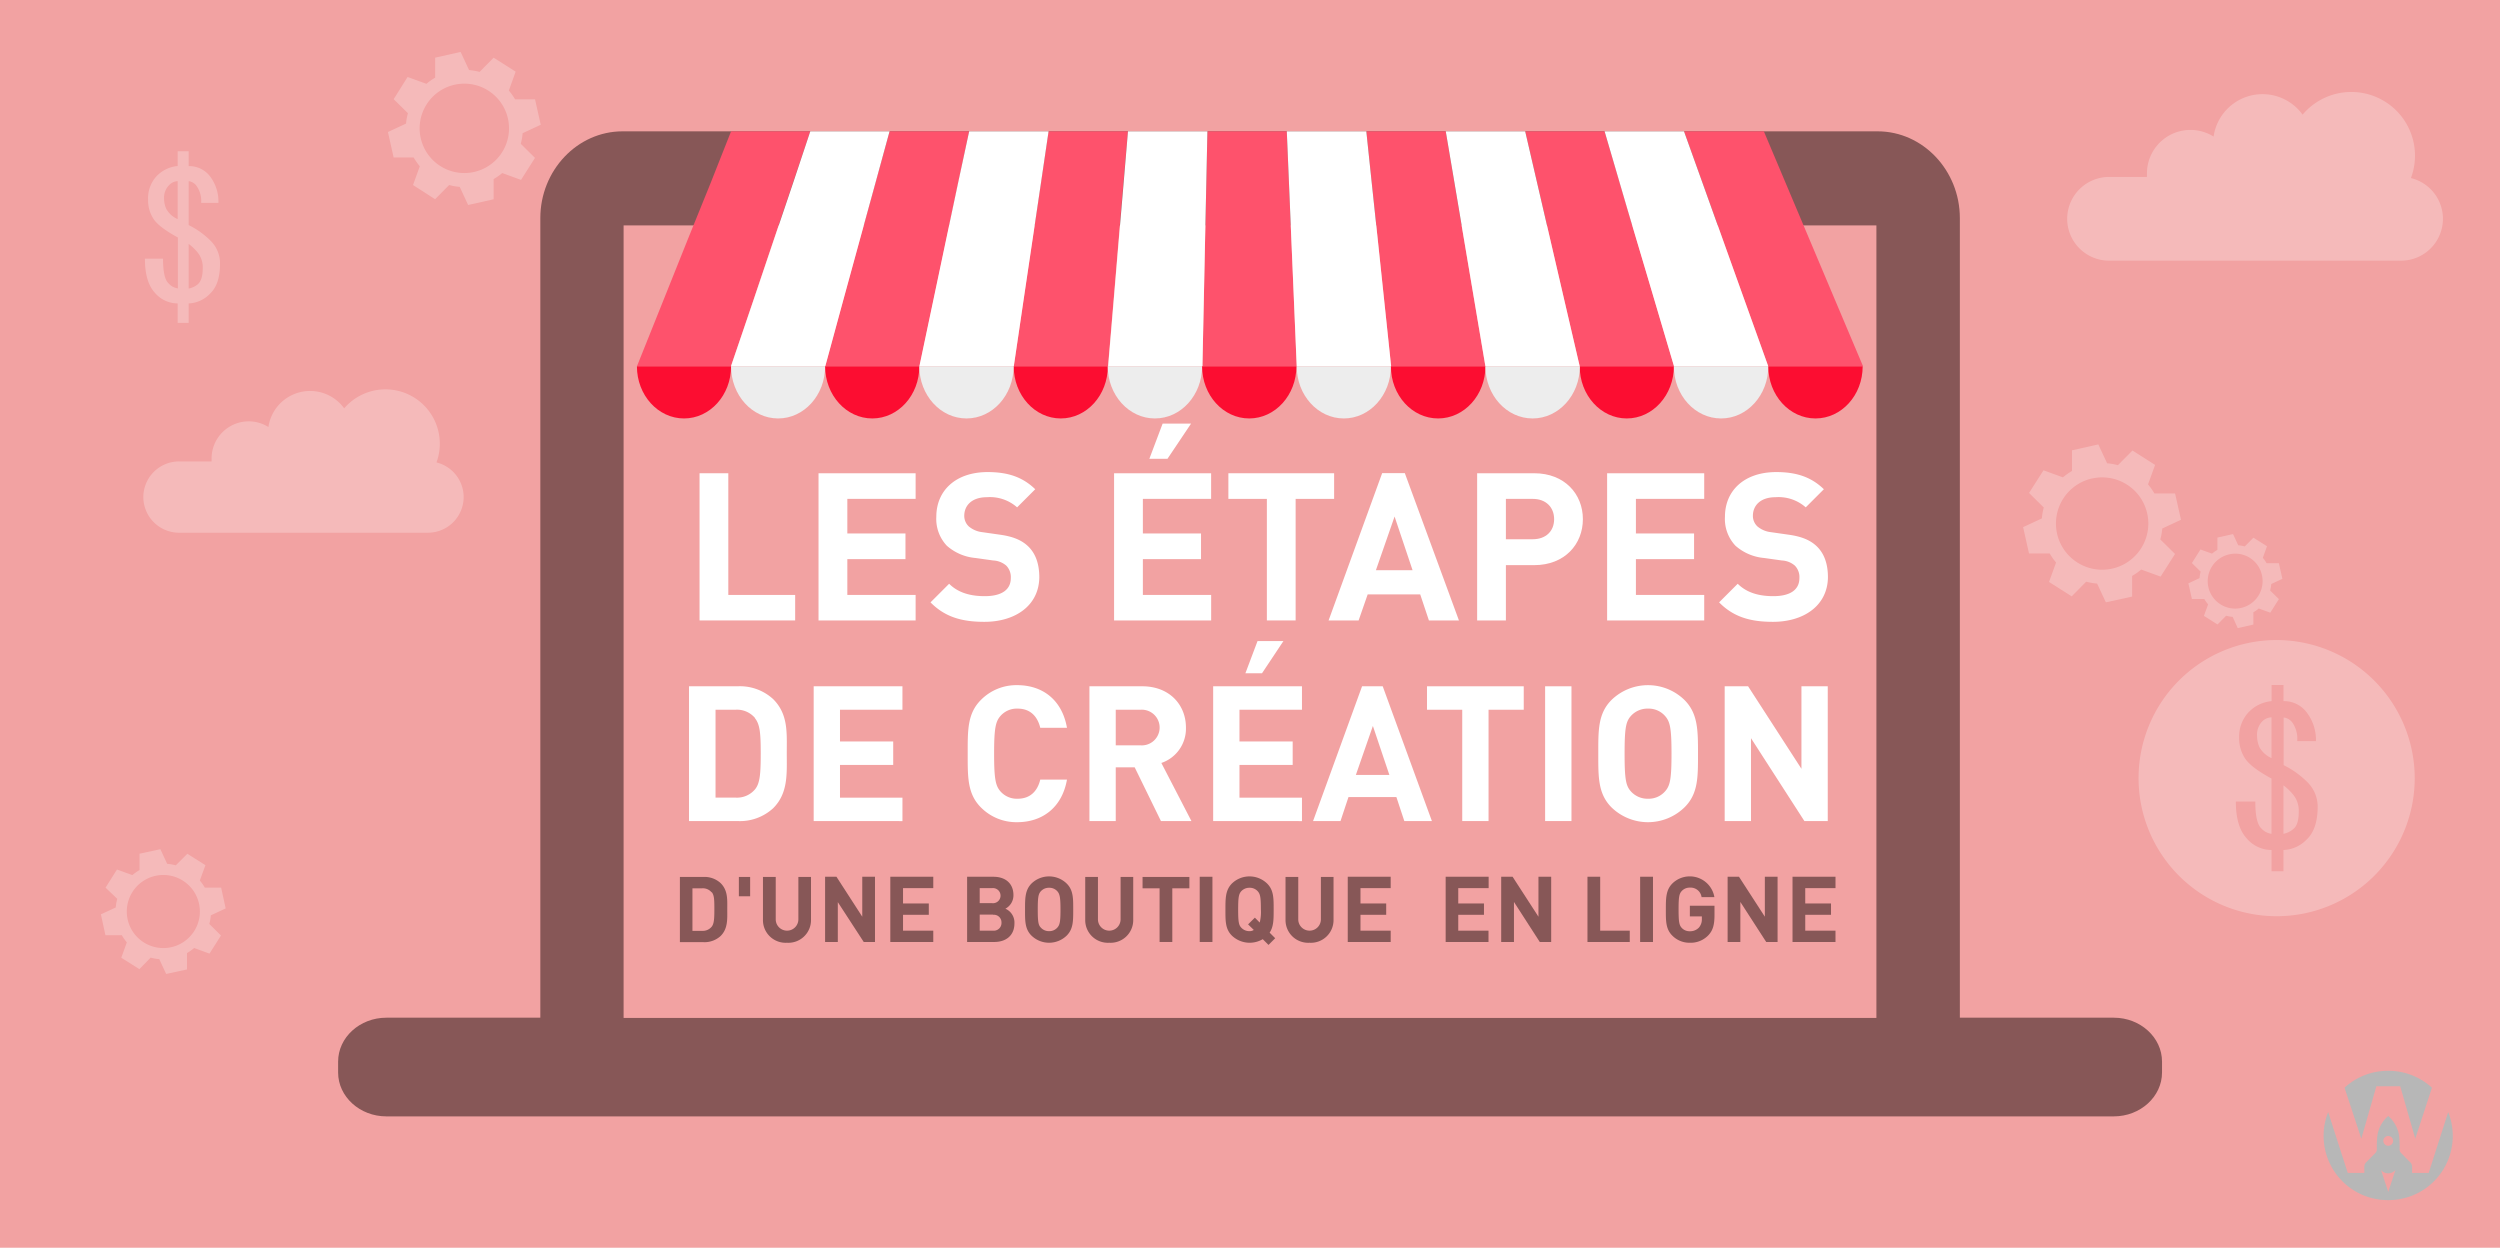<svg xmlns="http://www.w3.org/2000/svg" viewBox="0 0 552.03 275.51"><defs><style>.cls-1{isolation:isolate;}.cls-2{fill:#f2a2a2;}.cls-3,.cls-9{fill:#875757;}.cls-10,.cls-3,.cls-4,.cls-5,.cls-6,.cls-7{fill-rule:evenodd;}.cls-4{fill:#fe526c;}.cls-10,.cls-5,.cls-8{fill:#fff;}.cls-6{fill:#fc0d31;}.cls-7{fill:#ededed;}.cls-10,.cls-12{opacity:0.26;}.cls-11{fill:#b7b7b7;mix-blend-mode:multiply;}</style></defs><g class="cls-1"><g id="Calque_1" data-name="Calque 1"><rect class="cls-2" x="-0.6" y="-0.05" width="553" height="276"/><path class="cls-3" d="M466.76,224.72h-34V48.17c0-10.54-8.17-19.17-18.16-19.17H137.47c-10,0-18.16,8.63-18.16,19.17V224.72h-34c-5.86,0-10.65,4.36-10.65,9.69v2.42c0,5.32,4.79,9.68,10.65,9.68H466.76c5.85,0,10.64-4.36,10.64-9.68v-2.42C477.4,229.08,472.61,224.72,466.76,224.72ZM137.7,49.77H414.33v175H137.7Z"/><path class="cls-4" d="M161.43,29h17.49l-3.84,11.4c-1.35,4-2.75,8.12-4.17,12.34s-3,8.85-4.54,13.46-3.26,9.65-5,14.69H140.64q3-7.56,5.89-14.69,2.78-6.91,5.39-13.46,2.54-6.33,5-12.34C158.42,36.51,160,32.71,161.43,29Z"/><path class="cls-4" d="M301.7,29h17.54c.63,3.71,1.27,7.5,1.92,11.4s1.37,8.12,2.08,12.34,1.5,8.85,2.27,13.46,1.64,9.65,2.48,14.69H307.18q-.81-7.56-1.55-14.69-.74-6.91-1.42-13.46-.68-6.33-1.31-12.34C302.5,36.51,302.09,32.71,301.7,29Z"/><path class="cls-4" d="M231.51,29h17.56c-.31,3.71-.64,7.51-1,11.4s-.69,8.12-1.05,12.34-.74,8.85-1.13,13.46-.82,9.65-1.24,14.69H223.84Q225,73.33,226,66.2q1-6.91,2-13.46c.62-4.22,1.24-8.34,1.83-12.34S231,32.71,231.51,29Z"/><path class="cls-4" d="M371.85,29h17.63q2.34,5.56,4.81,11.4l5.21,12.34q2.76,6.54,5.68,13.46c2,4.74,4.07,9.65,6.21,14.69H390.45c-1.8-5-3.56-10-5.27-14.69s-3.25-9.1-4.82-13.46L375.94,40.4Q373.84,34.57,371.85,29Z"/><path class="cls-4" d="M196.43,29H214l-2.4,11.4q-1.27,6-2.61,12.34-1.38,6.54-2.84,13.46-1.5,7.13-3.1,14.69H182.2q2.07-7.56,4-14.69,1.91-6.91,3.69-13.46l3.39-12.34Q194.92,34.57,196.43,29Z"/><path class="cls-4" d="M336.78,29h17.53q1.65,5.56,3.37,11.4,1.77,6,3.64,12.34,1.94,6.54,4,13.46c1.4,4.74,2.86,9.65,4.35,14.69H348.82c-1.17-5-2.31-10-3.42-14.69s-2.1-9.1-3.12-13.46-1.93-8.34-2.86-12.34S337.63,32.71,336.78,29Z"/><path class="cls-4" d="M266.61,29h17.53c.16,3.71.32,7.5.48,11.4s.35,8.12.52,12.34.38,8.85.57,13.46.41,9.65.62,14.69H265.51q.17-7.56.31-14.69.15-6.91.28-13.46.13-6.33.27-12.34Q266.49,34.57,266.61,29Z"/><path class="cls-5" d="M178.92,29h17.51q-1.52,5.56-3.12,11.4l-3.39,12.34q-1.78,6.54-3.69,13.46-1.95,7.13-4,14.69H161.41q2.55-7.56,5-14.69,2.32-6.91,4.54-13.46c1.42-4.22,2.82-8.34,4.17-12.34Z"/><path class="cls-5" d="M319.24,29h17.54c.85,3.71,1.74,7.51,2.64,11.4s1.89,8.12,2.86,12.34,2.06,8.85,3.12,13.46,2.25,9.65,3.42,14.69H328c-.84-5-1.68-10-2.48-14.69s-1.53-9.1-2.27-13.46-1.4-8.34-2.08-12.34S319.87,32.71,319.24,29Z"/><path class="cls-5" d="M249.07,29h17.54q-.12,5.56-.24,11.4-.14,6-.27,12.34-.14,6.54-.28,13.46-.15,7.13-.31,14.69H244.69q.63-7.56,1.24-14.69.58-6.91,1.13-13.46.54-6.33,1.05-12.34C248.43,36.51,248.76,32.71,249.07,29Z"/><path class="cls-5" d="M214,29h17.54q-.82,5.56-1.68,11.4c-.59,4-1.21,8.12-1.83,12.34s-1.31,8.85-2,13.46-1.42,9.65-2.17,14.69H203q1.6-7.56,3.1-14.69,1.47-6.91,2.84-13.46,1.33-6.33,2.61-12.34Z"/><path class="cls-5" d="M354.31,29h17.54q2,5.56,4.09,11.4l4.42,12.34q2.36,6.54,4.82,13.46c1.71,4.74,3.47,9.65,5.27,14.69H369.64c-1.49-5-2.95-10-4.35-14.69s-2.68-9.1-4-13.46-2.46-8.34-3.64-12.34S355.41,32.71,354.31,29Z"/><path class="cls-5" d="M284.14,29H301.7c.39,3.71.8,7.51,1.2,11.4s.86,8.12,1.31,12.34.93,8.85,1.42,13.46,1,9.65,1.55,14.69H286.33q-.31-7.56-.62-14.69-.29-6.91-.57-13.46-.25-6.33-.52-12.34C284.46,36.5,284.3,32.71,284.14,29Z"/><path class="cls-6" d="M140.64,80.89c0,6.36,4.66,11.51,10.4,11.51s10.39-5.15,10.39-11.51H140.64Z"/><path class="cls-7" d="M161.43,80.89c0,6.36,4.65,11.51,10.39,11.51s10.38-5.15,10.38-11.51H161.43Z"/><path class="cls-6" d="M223.84,80.89c0,6.36,4.65,11.51,10.39,11.51s10.39-5.15,10.39-11.51H223.84Z"/><path class="cls-7" d="M286.33,80.89c0,6.36,4.66,11.51,10.4,11.51s10.4-5.15,10.4-11.51h-20.8Z"/><path class="cls-6" d="M348.82,80.89c0,6.36,4.65,11.51,10.39,11.51s10.4-5.15,10.4-11.51H348.82Z"/><path class="cls-6" d="M182.2,80.89c0,6.36,4.66,11.51,10.41,11.51S203,87.25,203,80.89H182.2Z"/><path class="cls-7" d="M244.61,80.89c0,6.36,4.66,11.51,10.41,11.51s10.42-5.15,10.42-11.51H244.61Z"/><path class="cls-6" d="M307.13,80.89c0,6.36,4.66,11.51,10.42,11.51S328,87.25,328,80.89H307.13Z"/><path class="cls-7" d="M369.61,80.89c0,6.36,4.67,11.51,10.43,11.51s10.42-5.15,10.42-11.51H369.61Z"/><path class="cls-7" d="M203,80.89c0,6.36,4.66,11.51,10.41,11.51s10.41-5.15,10.41-11.51H203Z"/><path class="cls-6" d="M265.44,80.89c0,6.36,4.66,11.51,10.4,11.51s10.42-5.15,10.42-11.51H265.44Z"/><path class="cls-7" d="M328,80.89c0,6.36,4.67,11.51,10.42,11.51s10.43-5.15,10.43-11.51H328Z"/><path class="cls-6" d="M390.46,80.89c0,6.36,4.66,11.51,10.42,11.51s10.42-5.15,10.42-11.51H390.46Z"/><path class="cls-8" d="M154.47,137V104.5h6.35v26.87h14.76V137Z"/><path class="cls-8" d="M180.74,137V104.5h21.44v5.66H187.1v7.63h12.84v5.67H187.1v7.91h15.08V137Z"/><path class="cls-8" d="M217.35,137.31c-4.93,0-8.68-1.05-11.88-4.3l4.11-4.11c2.06,2.06,4.85,2.74,7.86,2.74,3.75,0,5.76-1.42,5.76-4a3.64,3.64,0,0,0-1-2.74,4.76,4.76,0,0,0-2.88-1.14l-3.93-.55a11,11,0,0,1-6.31-2.7,8.61,8.61,0,0,1-2.33-6.4c0-5.8,4.3-9.87,11.33-9.87,4.48,0,7.73,1.1,10.51,3.79l-4,4a9.06,9.06,0,0,0-6.67-2.24c-3.38,0-5,1.87-5,4.11a3.19,3.19,0,0,0,1,2.34,5.6,5.6,0,0,0,3,1.27l3.84.55c3,.41,4.84,1.24,6.21,2.52,1.74,1.64,2.52,4,2.52,6.9C229.42,133.74,224.16,137.31,217.35,137.31Z"/><path class="cls-8" d="M246,137V104.5h21.43v5.66H252.36v7.63H265.2v5.67H252.36v7.91h15.08V137Zm11.79-35.69h-4l2.93-7.77H263Z"/><path class="cls-8" d="M286.09,110.16V137h-6.35V110.16h-8.5V104.5h23.35v5.66Z"/><path class="cls-8" d="M315.52,137l-1.92-5.75H302l-2,5.75h-6.63l11.83-32.53h5L322.15,137Zm-7.58-22.94-4.12,11.84h8.09Z"/><path class="cls-8" d="M338.78,124.79h-6.26V137h-6.35V104.5h12.61c6.72,0,10.74,4.61,10.74,10.14S345.5,124.79,338.78,124.79Zm-.32-14.63h-5.94v8.91h5.94c2.88,0,4.71-1.78,4.71-4.43S341.34,110.16,338.46,110.16Z"/><path class="cls-8" d="M354.87,137V104.5h21.44v5.66H361.23v7.63h12.84v5.67H361.23v7.91h15.08V137Z"/><path class="cls-8" d="M391.48,137.31c-4.94,0-8.68-1.05-11.88-4.3l4.11-4.11c2.06,2.06,4.85,2.74,7.86,2.74,3.75,0,5.76-1.42,5.76-4a3.61,3.61,0,0,0-1-2.74,4.72,4.72,0,0,0-2.87-1.14l-3.93-.55a11,11,0,0,1-6.31-2.7,8.58,8.58,0,0,1-2.33-6.4c0-5.8,4.29-9.87,11.33-9.87,4.48,0,7.73,1.1,10.51,3.79l-4,4a9.07,9.07,0,0,0-6.67-2.24c-3.38,0-5,1.87-5,4.11a3.19,3.19,0,0,0,1,2.34,5.6,5.6,0,0,0,3,1.27l3.84.55c3,.41,4.84,1.24,6.21,2.52,1.74,1.64,2.52,4,2.52,6.9C403.55,133.74,398.29,137.31,391.48,137.31Z"/><path class="cls-8" d="M170.73,178.46a10.83,10.83,0,0,1-7.85,2.84H152.14V151.54h10.74a10.83,10.83,0,0,1,7.85,2.84c3.35,3.35,3,7.44,3,11.92S174.08,175.11,170.73,178.46Zm-4-19.9a5.19,5.19,0,0,0-4.35-1.84H158v19.4h4.38a5.19,5.19,0,0,0,4.35-1.84c1.09-1.34,1.25-3.47,1.25-8S167.77,159.9,166.68,158.56Z"/><path class="cls-8" d="M179.67,181.3V151.54h19.6v5.18H185.48v7h11.75v5.18H185.48v7.23h13.79v5.18Z"/><path class="cls-8" d="M224.6,181.55a11,11,0,0,1-8-3.26c-3-3-2.92-6.73-2.92-11.87s-.09-8.86,2.92-11.87a11,11,0,0,1,8-3.26c5.55,0,9.9,3.18,11,9.41h-5.9c-.58-2.39-2.09-4.23-5-4.23a4.8,4.8,0,0,0-3.72,1.55c-1.13,1.25-1.47,2.68-1.47,8.4s.34,7.15,1.47,8.4a4.8,4.8,0,0,0,3.72,1.55c2.92,0,4.43-1.84,5-4.22h5.9C234.5,178.37,230.11,181.55,224.6,181.55Z"/><path class="cls-8" d="M256.35,181.3l-5.8-11.87h-4.18V181.3h-5.81V151.54h11.66c6.06,0,9.65,4.14,9.65,9.11a8,8,0,0,1-5.43,7.82l6.64,12.83Zm-4.51-24.58h-5.47v7.86h5.47a3.94,3.94,0,1,0,0-7.86Z"/><path class="cls-8" d="M267.88,181.3V151.54h19.61v5.18h-13.8v7h11.75v5.18H273.69v7.23h13.8v5.18Zm10.79-32.64H275l2.68-7.11h5.72Z"/><path class="cls-8" d="M310.09,181.3,308.34,176H297.76L296,181.3h-6.06l10.82-29.76h4.56l10.86,29.76Zm-6.94-21-3.76,10.82h7.4Z"/><path class="cls-8" d="M328.69,156.72V181.3h-5.81V156.72H315.1v-5.18h21.36v5.18Z"/><path class="cls-8" d="M341.18,181.3V151.54H347V181.3Z"/><path class="cls-8" d="M371.94,178.29a11.56,11.56,0,0,1-16.09,0c-3-3-2.93-6.73-2.93-11.87s-.08-8.86,2.93-11.87a11.56,11.56,0,0,1,16.09,0c3,3,3,6.73,3,11.87S375,175.28,371.94,178.29Zm-4.31-20.23a4.82,4.82,0,0,0-3.72-1.59,4.93,4.93,0,0,0-3.76,1.59c-1.13,1.26-1.42,2.64-1.42,8.36s.29,7.11,1.42,8.36a4.93,4.93,0,0,0,3.76,1.59,4.82,4.82,0,0,0,3.72-1.59c1.13-1.25,1.46-2.63,1.46-8.36S368.76,159.32,367.63,158.06Z"/><path class="cls-8" d="M398.43,181.3,386.64,163V181.3h-5.81V151.54H386l11.78,18.22V151.54h5.81V181.3Z"/><path class="cls-9" d="M159.13,206.67a5.23,5.23,0,0,1-3.8,1.37h-5.2v-14.4h5.2a5.23,5.23,0,0,1,3.8,1.37c1.62,1.62,1.46,3.61,1.46,5.77S160.75,205.05,159.13,206.67Zm-2-9.63a2.5,2.5,0,0,0-2.1-.89h-2.13v9.39h2.13a2.53,2.53,0,0,0,2.1-.89c.53-.65.61-1.68.61-3.87S157.7,197.69,157.17,197Z"/><path class="cls-9" d="M163.15,197.91v-4.27h2.49v4.27Z"/><path class="cls-9" d="M173.77,208.17a5,5,0,0,1-5.3-5.06v-9.47h2.82V203a2.5,2.5,0,1,0,5,0v-9.37h2.79v9.47A5,5,0,0,1,173.77,208.17Z"/><path class="cls-9" d="M190.72,208,185,199.2V208h-2.81v-14.4h2.51l5.7,8.82v-8.82h2.81V208Z"/><path class="cls-9" d="M196.59,208v-14.4h9.49v2.51H199.4v3.38h5.69V202H199.4v3.5h6.68V208Z"/><path class="cls-9" d="M219.55,208h-6v-14.4h5.78c2.81,0,4.45,1.58,4.45,4.05a3.33,3.33,0,0,1-1.78,3,3.34,3.34,0,0,1,2,3.24C224,206.59,222.11,208,219.55,208Zm-.47-11.89h-2.75v3.32h2.75a1.67,1.67,0,1,0,0-3.32Zm.18,5.85h-2.93v3.54h2.93a1.7,1.7,0,0,0,1.88-1.78A1.68,1.68,0,0,0,219.26,202Z"/><path class="cls-9" d="M235.54,206.59a5.58,5.58,0,0,1-7.78,0c-1.46-1.46-1.42-3.26-1.42-5.75s0-4.29,1.42-5.74a5.58,5.58,0,0,1,7.78,0c1.46,1.45,1.44,3.25,1.44,5.74S237,205.13,235.54,206.59Zm-2.08-9.8a2.34,2.34,0,0,0-1.8-.76,2.38,2.38,0,0,0-1.82.76c-.55.61-.69,1.28-.69,4.05s.14,3.44.69,4a2.39,2.39,0,0,0,1.82.77,2.35,2.35,0,0,0,1.8-.77c.55-.61.71-1.28.71-4S234,197.4,233.46,196.79Z"/><path class="cls-9" d="M244.93,208.17a5,5,0,0,1-5.3-5.06v-9.47h2.81V203a2.5,2.5,0,1,0,5,0v-9.37h2.79v9.47A5,5,0,0,1,244.93,208.17Z"/><path class="cls-9" d="M258.86,196.15V208h-2.81V196.15h-3.76v-2.51h10.34v2.51Z"/><path class="cls-9" d="M264.91,208v-14.4h2.81V208Z"/><path class="cls-9" d="M280.1,208.65l-1.27-1.27a5.68,5.68,0,0,1-6.82-.79c-1.46-1.46-1.42-3.26-1.42-5.75s0-4.29,1.42-5.74a5.59,5.59,0,0,1,7.79,0c1.46,1.45,1.44,3.25,1.44,5.74,0,2.17,0,3.77-.89,5.1l1.23,1.23Zm-2.39-11.86a2.34,2.34,0,0,0-1.8-.76,2.42,2.42,0,0,0-1.82.76c-.54.61-.69,1.28-.69,4.05s.15,3.44.69,4a2.42,2.42,0,0,0,1.82.77,1.6,1.6,0,0,0,.94-.27l-1.26-1.23,1.5-1.48,1.07,1.08a9.43,9.43,0,0,0,.26-2.92C278.42,198.07,278.26,197.4,277.71,196.79Z"/><path class="cls-9" d="M289.16,208.17a5,5,0,0,1-5.3-5.06v-9.47h2.81V203a2.5,2.5,0,1,0,5,0v-9.37h2.79v9.47A5,5,0,0,1,289.16,208.17Z"/><path class="cls-9" d="M297.6,208v-14.4h9.48v2.51h-6.67v3.38h5.68V202h-5.68v3.5h6.67V208Z"/><path class="cls-9" d="M319.22,208v-14.4h9.49v2.51H322v3.38h5.68V202H322v3.5h6.68V208Z"/><path class="cls-9" d="M340,208l-5.7-8.84V208h-2.82v-14.4H334l5.71,8.82v-8.82h2.81V208Z"/><path class="cls-9" d="M350.53,208v-14.4h2.81v11.9h6.53V208Z"/><path class="cls-9" d="M362.16,208v-14.4H365V208Z"/><path class="cls-9" d="M377.21,206.53a5.38,5.38,0,0,1-4.07,1.64,5.3,5.3,0,0,1-3.88-1.58c-1.46-1.46-1.42-3.26-1.42-5.75s0-4.29,1.42-5.74a5.51,5.51,0,0,1,9.3,3h-2.83a2.44,2.44,0,0,0-2.59-2.1,2.34,2.34,0,0,0-1.8.76c-.55.61-.69,1.28-.69,4.05s.14,3.46.69,4.07a2.33,2.33,0,0,0,1.8.75,2.65,2.65,0,0,0,2-.81,2.77,2.77,0,0,0,.65-1.92v-.55h-2.65V200h5.44v2.11C378.58,204.22,378.22,205.48,377.21,206.53Z"/><path class="cls-9" d="M390,208l-5.71-8.84V208h-2.81v-14.4h2.51l5.71,8.82v-8.82h2.81V208Z"/><path class="cls-9" d="M395.81,208v-14.4h9.49v2.51h-6.68v3.38h5.69V202h-5.69v3.5h6.68V208Z"/><path class="cls-10" d="M103.56,15.47a14,14,0,0,1,2.34.41L109,12.74l4.86,3.08L112.36,20a12.68,12.68,0,0,1,1.37,1.93l4.41,0,1.26,5.62-4,1.86a12.19,12.19,0,0,1-.41,2.34l3.14,3.11-3.08,4.86-4.15-1.51A12.77,12.77,0,0,1,109,39.54L109,44l-5.63,1.26-1.86-4a12.09,12.09,0,0,1-2.33-.41l-3.11,3.14L91.2,40.86l1.5-4.15a14,14,0,0,1-1.36-1.94l-4.42,0-1.26-5.62,4-1.86A12.19,12.19,0,0,1,90.08,25l-3.15-3.1L90,17l4.16,1.51a13.13,13.13,0,0,1,1.93-1.36l0-4.42,5.62-1.26,1.86,4Zm-3.19,3.24h0a9.87,9.87,0,1,0,11.79,7.47A9.87,9.87,0,0,0,100.37,18.71Z"/><path class="cls-10" d="M465.25,102.3a13.8,13.8,0,0,1,2.41.42l3.21-3.24,5,3.18-1.56,4.3a13.78,13.78,0,0,1,1.41,2l4.56,0,1.31,5.81-4.14,1.93a12.94,12.94,0,0,1-.43,2.41l3.25,3.21-3.18,5-4.29-1.56a12.94,12.94,0,0,1-2,1.41l0,4.56L465,133l-1.93-4.14a12.93,12.93,0,0,1-2.41-.42l-3.21,3.24-5-3.18,1.56-4.29a13.34,13.34,0,0,1-1.41-2l-4.57,0-1.3-5.81,4.14-1.93a13.07,13.07,0,0,1,.42-2.41l-3.25-3.21,3.19-5,4.29,1.56a14.11,14.11,0,0,1,2-1.41l0-4.56,5.81-1.31,1.93,4.14Zm-3.3,3.35h0a10.2,10.2,0,1,0,12.18,7.72A10.19,10.19,0,0,0,462,105.65Z"/><path class="cls-10" d="M494.23,120.41a7.75,7.75,0,0,1,1.44.25l1.91-1.93,3,1.89-.92,2.55a8.17,8.17,0,0,1,.83,1.19h2.71l.78,3.45-2.46,1.14a7.75,7.75,0,0,1-.25,1.44l1.93,1.9-1.89,3-2.55-.93a7.53,7.53,0,0,1-1.19.84v2.71l-3.45.78L493,136.21a7.75,7.75,0,0,1-1.44-.25l-1.91,1.93-3-1.9.93-2.55a7,7,0,0,1-.84-1.18H484l-.78-3.45,2.46-1.15a7.79,7.79,0,0,1,.25-1.43L484,124.33l1.89-3,2.55.92a8.17,8.17,0,0,1,1.19-.83v-2.72l3.45-.77,1.14,2.46Zm-2,2h0a6.06,6.06,0,1,0,7.23,4.58A6,6,0,0,0,492.28,122.4Z"/><path class="cls-11" d="M524.73,239.86H530l3.32,11.57L537,240.18a14.15,14.15,0,0,0-9.6-3.73h-.11a14.11,14.11,0,0,0-9.59,3.73l3.71,11.25Z"/><path class="cls-11" d="M540.6,245.54,536.28,259h-3.66v-1.29a1.43,1.43,0,0,0-.46-1.11c-.66-.64-1.28-1.32-1.93-1.95a1.19,1.19,0,0,1-.37-.94,22.86,22.86,0,0,0-.12-3,7.19,7.19,0,0,0-2.39-4.28h0a7.09,7.09,0,0,0-2.39,4.28,19.84,19.84,0,0,0-.12,3,1.23,1.23,0,0,1-.38.94c-.65.63-1.27,1.31-1.93,1.95a1.43,1.43,0,0,0-.46,1.11V259h-3.66l-4.32-13.43A14.18,14.18,0,0,0,527.29,265h.11a14.18,14.18,0,0,0,13.2-19.41Zm-13.25,5.3a1.08,1.08,0,1,1-1.08,1.08A1.08,1.08,0,0,1,527.35,250.84Zm0,12.34-1.59-4.82.08.1a2.11,2.11,0,0,0,3,0,.69.69,0,0,0,.11-.13Z"/><path class="cls-10" d="M36.91,190.75a10.18,10.18,0,0,1,1.91.33l2.54-2.56,4,2.52-1.23,3.39A10.93,10.93,0,0,1,45.22,196h3.61l1,4.59-3.28,1.53a10.78,10.78,0,0,1-.33,1.9l2.57,2.55-2.53,4-3.39-1.24a11,11,0,0,1-1.58,1.12l0,3.61-4.6,1-1.52-3.27a10.9,10.9,0,0,1-1.91-.34L30.78,214l-4-2.52,1.23-3.4a9.94,9.94,0,0,1-1.11-1.58l-3.62,0-1-4.6,3.28-1.52a10.18,10.18,0,0,1,.33-1.91L23.31,196l2.52-4,3.4,1.23a10.93,10.93,0,0,1,1.58-1.11l0-3.61,4.6-1,1.52,3.27ZM34.3,193.4h0a8.07,8.07,0,1,0,9.64,6.11A8.07,8.07,0,0,0,34.3,193.4Z"/><path class="cls-10" d="M465.69,39.07h8.38c0-.25,0-.5,0-.76a9.61,9.61,0,0,1,14.72-8.15,10.91,10.91,0,0,1,19.65-4.84,14.06,14.06,0,0,1,23.92,14,9.27,9.27,0,0,1,7.07,9h0a9.26,9.26,0,0,1-9.23,9.24H465.69a9.26,9.26,0,0,1-9.23-9.24h0A9.26,9.26,0,0,1,465.69,39.07Z"/><path class="cls-10" d="M39.58,101.89h7.14c0-.21,0-.43,0-.65a8.2,8.2,0,0,1,12.55-6.95A9.3,9.3,0,0,1,76,90.17a12,12,0,0,1,20.38,11.94,7.89,7.89,0,0,1,6,7.65h0a7.89,7.89,0,0,1-7.86,7.87h-55a7.89,7.89,0,0,1-7.87-7.87h0A7.89,7.89,0,0,1,39.58,101.89Z"/><g class="cls-12"><path class="cls-5" d="M504.21,173.42v10.7a4.77,4.77,0,0,0,2.25-1.12c.75-.63,1.13-1.88,1.13-3.76a5.63,5.63,0,0,0-.94-3.38A11.06,11.06,0,0,0,504.21,173.42Z"/><path class="cls-5" d="M498.39,162.52a6.1,6.1,0,0,0,.56,2.54,5.72,5.72,0,0,0,2.63,2.34v-9a3,3,0,0,0-2.15,1A4.22,4.22,0,0,0,498.39,162.52Z"/><path class="cls-5" d="M502.71,141.33a30.49,30.49,0,1,0,30.49,30.49A30.55,30.55,0,0,0,502.71,141.33Zm6.57,44.1a7.43,7.43,0,0,1-5.07,2.26v4.7h-2.63v-4.7a7.22,7.22,0,0,1-5.54-2.63c-1.57-1.75-2.34-4.44-2.34-8.07H498q0,4.68,1.31,5.91a3.68,3.68,0,0,0,2.26,1.22V171.91c-3-1.62-4.94-3.1-5.82-4.41a8.07,8.07,0,0,1-1.32-4.6,7.88,7.88,0,0,1,2-5.54,8,8,0,0,1,5.16-2.54v-3.56h2.63v3.56a6.25,6.25,0,0,1,5.17,2.54,10,10,0,0,1,2,6.29h-4.14a6.24,6.24,0,0,0-1-4,2.81,2.81,0,0,0-2-1.22v10.52a19.66,19.66,0,0,1,5.25,3.76,7.62,7.62,0,0,1,2.27,5.63C511.73,181.56,510.91,183.93,509.28,185.43Z"/></g><path class="cls-10" d="M48.58,58.32q0,4.5-2.25,6.57A6.86,6.86,0,0,1,41.66,67V71.3H39.23V67a6.65,6.65,0,0,1-5.1-2.43C32.68,62.93,32,60.46,32,57.11h4c0,2.88.39,4.7,1.21,5.45a3.34,3.34,0,0,0,2.07,1.12V52.44q-4.15-2.25-5.36-4.07a7.48,7.48,0,0,1-1.22-4.24A7.26,7.26,0,0,1,34.48,39a7.36,7.36,0,0,1,4.75-2.34V33.4h2.43v3.28A5.77,5.77,0,0,1,46.42,39a9.15,9.15,0,0,1,1.81,5.8H44.42a5.75,5.75,0,0,0-1-3.72A2.57,2.57,0,0,0,41.66,40v9.7a18.28,18.28,0,0,1,4.84,3.46,7,7,0,0,1,2.08,5.19Zm-9.35-10V40a2.79,2.79,0,0,0-2,1,3.88,3.88,0,0,0-1,2.86,5.42,5.42,0,0,0,.52,2.33,5.3,5.3,0,0,0,2.42,2.17Zm5.54,10.91a5.26,5.26,0,0,0-.86-3.12,10.42,10.42,0,0,0-2.25-2.25v9.86a4.39,4.39,0,0,0,2.07-1C44.42,62.07,44.77,60.91,44.77,59.19Z"/></g></g></svg>